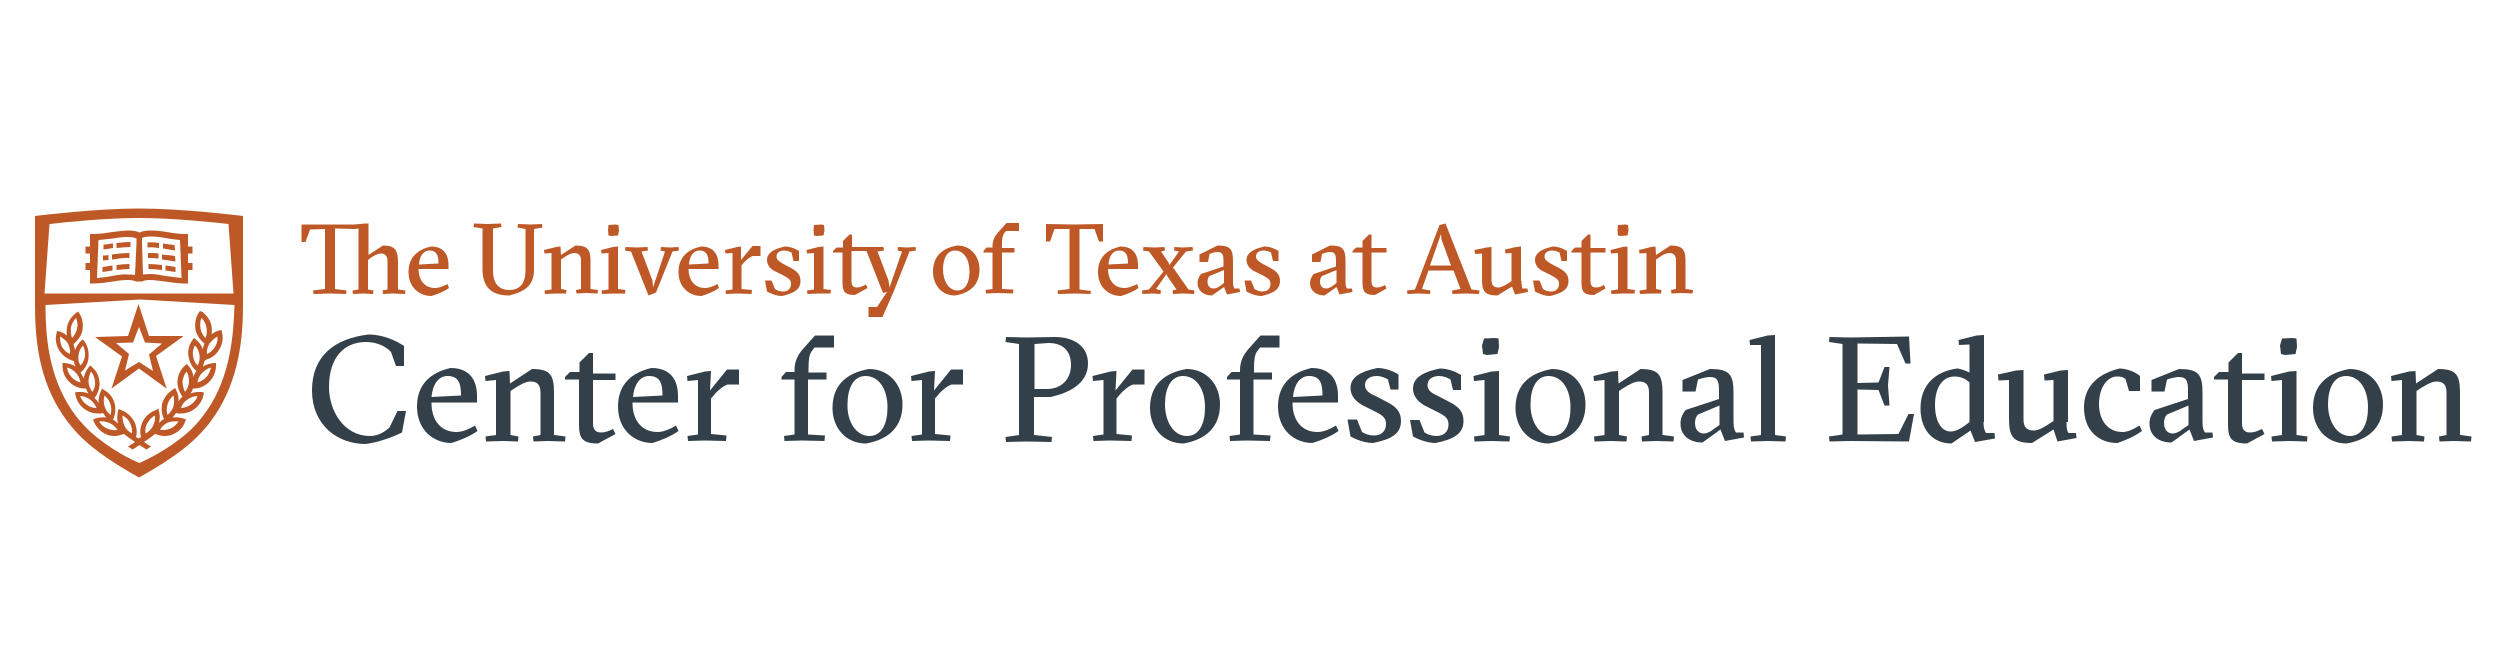 <?xml version="1.0" encoding="utf-8"?>
<svg xmlns="http://www.w3.org/2000/svg" xmlns:xlink="http://www.w3.org/1999/xlink" version="1.1" id="Layer_1" x="0px" y="0px" viewBox="0 0 500 130" style="enable-background:new 0 0 500 130;">
<style type="text/css">
	.st0{fill:#3284BF;}
	.st1{fill:#57A0D2;}
	.st2{fill:#57A0D2;stroke:#57A0D2;stroke-width:0.42;stroke-linejoin:round;}
	.st3{fill:none;}
	.st4{fill:none;stroke:#57A0D2;stroke-width:1.345;stroke-miterlimit:10;}
	.st5{clip-path:url(#SVGID_2_);}
	.st6{clip-path:url(#SVGID_4_);fill:#FECE06;}
	.st7{clip-path:url(#SVGID_4_);fill:#000001;}
	.st8{fill:#FFFFFF;}
	.st9{fill:#334049;}
	.st10{fill:#BE5927;}
	.st11{fill:#CF2031;}
</style>
<g>
	<path class="st9" d="M81.2,82.2l-0.8,4.3c-1.6,0.8-4.7,2-7.3,2.3c-5.6,0-10.7-3.8-10.7-10.7c0-7,4.6-10.4,11.3-11.2&#xA;		c3.1,0,5.8,1.4,7.1,2.3v4h-1.6l-1-2.8c-0.8-0.9-2.5-2-5-2c-4.4,0-7.4,3.1-7.4,9c0,4.8,3,9.8,8.2,9.8c1.8,0,3.1-1,3.9-1.7l1.6-3.3&#xA;		H81.2z"/>
	<path class="st9" d="M86.3,80.6c0,3.4,1.8,5.8,5,5.8c1.2,0,2.6-0.6,3.7-1.3l0.5,1.1c-1.4,1-3.3,1.8-5.2,2.4c-3.6,0-6.9-2.6-6.9-7.3&#xA;		c0-4.4,2.7-6.8,6.7-7.7c3.9,0,5.3,2.5,5.3,5.6v1.3H86.3z M92.2,79.1c0-2.3-0.4-3.9-2.7-3.9c-1.8,0-3,1.7-3.2,4.2L92.2,79.1z"/>
	<path class="st9" d="M100.6,88.2l-3.4,0.1l-0.1-1l2.1-0.3V76l-2.1,0.2l-0.1-1l3.6-0.9l1.3-0.1l0.1,2.5l4.4-2.9&#xA;		c3.8,0,4.4,1.3,4.4,4.9v8.3l2.3,0.3l-0.1,1l-3.4-0.1l-2.9,0.1l-0.1-1l1.5-0.3v-8.5c0-1.6-0.7-2.2-2-2.2c-1,0-2.1,0.7-3.1,1.3&#xA;		l-0.9,0.6v8.8l1.6,0.3l-0.1,1L100.6,88.2z"/>
	<path class="st9" d="M113,75.9v-0.5l1-1h1.9v-1.9l1.9-1.9h0.8v4.1h4.5v1.3h-4.5v8.7c0,0.9,0.3,1.8,1.6,1.8c0.9,0,1.5-0.3,2.4-0.7&#xA;		l0.5,1l-3.5,1.9c-3.3,0-3.8-1.2-3.8-3.9v-8.9H113z"/>
	<path class="st9" d="M126.5,80.6c0,3.4,1.8,5.8,5,5.8c1.2,0,2.6-0.6,3.7-1.3l0.5,1.1c-1.4,1-3.3,1.8-5.2,2.4&#xA;		c-3.6,0-6.9-2.6-6.9-7.3c0-4.4,2.7-6.8,6.7-7.7c3.9,0,5.3,2.5,5.3,5.6v1.3H126.5z M132.5,79.1c0-2.3-0.4-3.9-2.7-3.9&#xA;		c-1.8,0-3,1.7-3.2,4.2L132.5,79.1z"/>
	<path class="st9" d="M142,78.1l3.4-4.2h2.4v3h-2.2c-0.7,0.1-2,1.1-2.8,2.1l-0.6,0.7v7.1l3.1,0.3l-0.1,1.1l-4.3-0.1l-3.3,0.1l-0.1-1&#xA;		l2.1-0.3V76l-2.1,0.2l-0.1-1l3.6-0.9l1.2-0.1L142,78.1z"/>
	<path class="st9" d="M161.6,74.5h3.7v1.4h-3.7v11l3.4,0.2l-0.1,1.1l-4.6-0.1l-3.4,0.1l-0.1-1l2.1-0.3v-11h-2.6v-0.5l0.9-1h1.7v-0.3&#xA;		c0-1.8,0.6-3,1.6-4.2l2.5-2.8h3.8v2.4h-3.9l-0.6,0.8c-0.4,0.6-0.6,1.4-0.6,3.4V74.5z"/>
	<path class="st9" d="M180.5,80.9c0,4.4-2.7,7-7.3,7.8c-4,0-6.7-3.1-6.7-7.1c0-4.5,2.7-7,7.3-7.8C177.8,73.8,180.5,76.9,180.5,80.9z&#xA;		 M173.9,87.2c2.4,0,3.6-2.4,3.6-5.7c0-3.8-1.8-6.3-4.4-6.3c-2.4,0-3.6,2.4-3.6,5.7C169.4,84.3,171.2,87.2,173.9,87.2z"/>
	<path class="st9" d="M186.8,78.1l3.4-4.2h2.4v3h-2.2c-0.7,0.1-2,1.1-2.8,2.1l-0.6,0.7v7.1l3.1,0.3l-0.1,1.1l-4.3-0.1l-3.3,0.1&#xA;		l-0.1-1l2.1-0.3V76l-2.1,0.2l-0.1-1l3.6-0.9l1.2-0.1L186.8,78.1z"/>
	<path class="st9" d="M201.1,68.4l0.1-1l4,0.1l5.8-0.1c3.7,0,6.6,1.8,6.6,5.3c0,4-3.8,5.9-7.5,6.7h-3.3v7.6l3.6,0.4l-0.1,1l-5-0.1&#xA;		l-4.1,0.1l-0.1-1l2.7-0.4V68.8L201.1,68.4z M206.9,77.8h2.5c2.8,0,4.8-1.9,4.8-4.8c0-2.6-1.4-4.4-4.5-4.4l-2.8,0.2V77.8z"/>
	<path class="st9" d="M223.1,78.1l3.4-4.2h2.4v3h-2.2c-0.7,0.1-2,1.1-2.8,2.1l-0.6,0.7v7.1l3.1,0.3l-0.1,1.1l-4.3-0.1l-3.3,0.1&#xA;		l-0.1-1l2.1-0.3V76l-2.1,0.2l-0.1-1l3.6-0.9l1.2-0.1L223.1,78.1z"/>
	<path class="st9" d="M244,80.9c0,4.4-2.7,7-7.3,7.8c-4,0-6.7-3.1-6.7-7.1c0-4.5,2.7-7,7.3-7.8C241.3,73.8,244,76.9,244,80.9z&#xA;		 M237.4,87.2c2.4,0,3.6-2.4,3.6-5.7c0-3.8-1.8-6.3-4.4-6.3c-2.4,0-3.6,2.4-3.6,5.7C233,84.3,234.7,87.2,237.4,87.2z"/>
	<path class="st9" d="M250.7,74.5h3.7v1.4h-3.7v11l3.4,0.2l-0.1,1.1l-4.6-0.1l-3.4,0.1l-0.1-1l2.1-0.3v-11h-2.6v-0.5l0.9-1h1.7v-0.3&#xA;		c0-1.8,0.6-3,1.6-4.2l2.5-2.8h3.8v2.4h-3.9l-0.6,0.8c-0.4,0.6-0.6,1.4-0.6,3.4V74.5z"/>
	<path class="st9" d="M258.5,80.6c0,3.4,1.8,5.8,5,5.8c1.2,0,2.6-0.6,3.7-1.3l0.5,1.1c-1.4,1-3.3,1.8-5.2,2.4&#xA;		c-3.6,0-6.9-2.6-6.9-7.3c0-4.4,2.7-6.8,6.7-7.7c3.9,0,5.3,2.5,5.3,5.6v1.3H258.5z M264.5,79.1c0-2.3-0.4-3.9-2.7-3.9&#xA;		c-1.8,0-3,1.7-3.2,4.2L264.5,79.1z"/>
	<path class="st9" d="M277.6,75.9c-0.3-0.2-1.2-0.7-2.3-0.7c-1.2,0-2.3,0.6-2.3,1.8c0,1,0.7,1.6,2.1,2.2l2.3,1.2&#xA;		c2,1,2.8,2.1,2.8,3.8c0,2.7-2.2,3.7-5.6,4.4c-1.8,0-3.8-0.9-4.5-1.3l-0.6-3.4h1.9l1,2.5c0.6,0.4,1.5,0.7,2.4,0.7&#xA;		c1.6,0,2.4-1,2.4-2.3c0-1.2-0.6-1.7-2.2-2.5l-2.4-1.2c-1.3-0.7-2.5-1.8-2.5-3.5c0-2.1,1.9-3.3,5.4-4c1.6,0,3.3,0.7,4.2,1.3v3h-1.6&#xA;		L277.6,75.9z"/>
	<path class="st9" d="M290.1,75.9c-0.3-0.2-1.2-0.7-2.3-0.7c-1.2,0-2.3,0.6-2.3,1.8c0,1,0.7,1.6,2.1,2.2l2.3,1.2&#xA;		c2,1,2.8,2.1,2.8,3.8c0,2.7-2.2,3.7-5.6,4.4c-1.8,0-3.8-0.9-4.5-1.3L282,84h1.9l1,2.5c0.6,0.4,1.5,0.7,2.4,0.7c1.6,0,2.4-1,2.4-2.3&#xA;		c0-1.2-0.6-1.7-2.2-2.5l-2.4-1.2c-1.3-0.7-2.5-1.8-2.5-3.5c0-2.1,1.9-3.3,5.4-4c1.6,0,3.3,0.7,4.2,1.3v3h-1.6L290.1,75.9z"/>
	<path class="st9" d="M298.3,88.2l-3.4,0.1l-0.1-1l2.1-0.3V76l-2.1,0.2l-0.1-1l3.6-0.9l1.5-0.1v12.8l2.2,0.3l-0.1,1L298.3,88.2z&#xA;		 M296.8,67.7l2.1-0.1l0.8,0.1l0.1,1.7l-0.3,1.4l-2.1,0.2l-0.8-0.2l-0.2-1.7L296.8,67.7z"/>
	<path class="st9" d="M317.1,80.9c0,4.4-2.7,7-7.3,7.8c-4,0-6.7-3.1-6.7-7.1c0-4.5,2.7-7,7.3-7.8C314.4,73.8,317.1,76.9,317.1,80.9z&#xA;		 M310.5,87.2c2.4,0,3.6-2.4,3.6-5.7c0-3.8-1.8-6.3-4.4-6.3c-2.4,0-3.6,2.4-3.6,5.7C306.1,84.3,307.8,87.2,310.5,87.2z"/>
	<path class="st9" d="M322.3,88.2l-3.4,0.1l-0.1-1l2.1-0.3V76l-2.1,0.2l-0.1-1l3.6-0.9l1.3-0.1l0.1,2.5l4.4-2.9&#xA;		c3.8,0,4.4,1.3,4.4,4.9v8.3l2.3,0.3l-0.1,1l-3.4-0.1l-2.9,0.1l-0.1-1l1.5-0.3v-8.5c0-1.6-0.7-2.2-2-2.2c-1,0-2.1,0.7-3.1,1.3&#xA;		l-0.9,0.6v8.8l1.6,0.3l-0.1,1L322.3,88.2z"/>
	<path class="st9" d="M342,73.8c3.8,0,4.7,1,4.7,4.7v5.8c0,1.3,0.2,1.8,0.5,2.2h1.5l0.1,1l-3.8,0.7l-0.9-2.3l-3.6,2.6&#xA;		c-2.6,0-4.4-1.4-4.4-3.8c0-1.1,0.4-1.9,1-2.7l6.7-2.2v-1.5c0-1.8-0.1-2.9-1.8-2.9c-0.8,0-1.8,0.3-2.4,0.5l-0.5,2.4h-2.6v-2.3&#xA;		L342,73.8z M343.9,81.1l-4.3,1.8c-0.4,0.4-0.6,1-0.6,1.7c0,1.5,0.9,2.1,1.7,2.1c0.8,0,1.6-0.5,1.9-0.8l1.3-0.9V81.1z"/>
	<path class="st9" d="M353.6,88.2l-3.4,0.1l-0.1-1l2.1-0.3V69L350,69l-0.1-1l3.6-0.9l1.5-0.1v20l2.2,0.3l-0.1,1L353.6,88.2z"/>
	<path class="st9" d="M381.8,67.3l0.3,5.4h-1l-1.7-3.9l-7.9-0.1v7.9l4.2-0.1l1.2-3.1h1l-0.3,3.7l0.3,4h-1l-1.2-3.1l-4.2-0.1v9&#xA;		l8.2-0.1l2-4h1.1l-1,5.5l-11.8-0.1l-4.1,0.1l-0.1-1l2.7-0.4V68.8l-2.7-0.4l0.1-1l4.1,0.1L381.8,67.3z"/>
	<path class="st9" d="M396.7,84.4c0,1.2,0.2,1.7,0.5,2.2h1.7l0.1,1.1l-4,0.7l-0.9-2.3l-3.8,2.6c-3.8,0-6.2-2.8-6.2-7&#xA;		c0-4.8,3-7.4,7.3-8c0.6,0,1.9,0.5,2.5,0.8v-5.6l-2.1,0.1l-0.1-1l3.6-0.9l1.5-0.1V84.4z M393,85.1l0.9-0.7v-7.9&#xA;		c-0.7-0.7-1.7-1.2-3-1.2c-2.4,0-3.9,2.2-3.9,5.7c0,3.3,1.3,5.3,3.1,5.3C390.9,86.3,391.9,85.9,393,85.1z"/>
	<path class="st9" d="M413.3,84.4c0,1.3,0.1,1.8,0.4,2.2h1.5l0.1,1l-3.8,0.7l-0.8-2.4l-4.3,2.7c-3.9,0-4.6-1.4-4.6-4.9V76l-2.1,0.1&#xA;		l-0.1-1.2l3.6-0.8l1.5-0.1v9.9c0,1.6,0.7,2.2,2.1,2.2c0.9,0,2.1-0.7,3.3-1.5l0.6-0.4V76l-1.8,0.1l-0.1-1.2l3.3-0.8l1.5-0.1V84.4z"/>
	<path class="st9" d="M425.1,75.8c-0.5-0.4-0.9-0.5-1.7-0.5c-2,0-3.6,2.3-3.6,5.5c0,3.2,1.7,5.6,4.7,5.6c1.1,0,2.3-0.6,3.4-1.3&#xA;		l0.5,1.1c-1.4,1-2.9,1.7-4.9,2.4c-3.8,0-6.7-2.5-6.7-7.1c0-4.7,3.4-6.9,7.1-7.8c1.4,0,3.2,0.7,4.1,1.5v3h-2.2L425.1,75.8z"/>
	<path class="st9" d="M435.8,73.8c3.8,0,4.7,1,4.7,4.7v5.8c0,1.3,0.2,1.8,0.5,2.2h1.5l0.1,1l-3.8,0.7l-0.9-2.3l-3.6,2.6&#xA;		c-2.6,0-4.4-1.4-4.4-3.8c0-1.1,0.4-1.9,1-2.7l6.7-2.2v-1.5c0-1.8-0.1-2.9-1.8-2.9c-0.8,0-1.8,0.3-2.4,0.5l-0.5,2.4h-2.6v-2.3&#xA;		L435.8,73.8z M437.7,81.1l-4.3,1.8c-0.4,0.4-0.6,1-0.6,1.7c0,1.5,0.9,2.1,1.7,2.1c0.8,0,1.6-0.5,1.9-0.8l1.3-0.9V81.1z"/>
	<path class="st9" d="M442.8,75.9v-0.5l1-1h1.9v-1.9l1.9-1.9h0.8v4.1h4.5v1.3h-4.5v8.7c0,0.9,0.3,1.8,1.6,1.8c0.9,0,1.5-0.3,2.4-0.7&#xA;		l0.5,1l-3.5,1.9c-3.3,0-3.8-1.2-3.8-3.9v-8.9H442.8z"/>
	<path class="st9" d="M457.8,88.2l-3.4,0.1l-0.1-1l2.1-0.3V76l-2.1,0.2l-0.1-1l3.6-0.9l1.5-0.1v12.8l2.2,0.3l-0.1,1L457.8,88.2z&#xA;		 M456.4,67.7l2.1-0.1l0.8,0.1l0.1,1.7l-0.3,1.4l-2.1,0.2l-0.8-0.2l-0.2-1.7L456.4,67.7z"/>
	<path class="st9" d="M476.6,80.9c0,4.4-2.7,7-7.3,7.8c-4,0-6.7-3.1-6.7-7.1c0-4.5,2.7-7,7.3-7.8C473.9,73.8,476.6,76.9,476.6,80.9z&#xA;		 M470,87.2c2.4,0,3.6-2.4,3.6-5.7c0-3.8-1.8-6.3-4.4-6.3c-2.4,0-3.6,2.4-3.6,5.7C465.6,84.3,467.4,87.2,470,87.2z"/>
	<path class="st9" d="M481.8,88.2l-3.4,0.1l-0.1-1l2.1-0.3V76l-2.1,0.2l-0.1-1l3.6-0.9l1.3-0.1l0.1,2.5l4.4-2.9&#xA;		c3.8,0,4.4,1.3,4.4,4.9v8.3l2.3,0.3l-0.1,1l-3.4-0.1l-2.9,0.1l-0.1-1l1.5-0.3v-8.5c0-1.6-0.7-2.2-2-2.2c-1,0-2.1,0.7-3.1,1.3&#xA;		l-0.9,0.6v8.8l1.6,0.3l-0.1,1L481.8,88.2z"/>
</g>
<g>
	<g>
		<polygon class="st10" points="27.8,59.7 27.8,59.7 27.8,59.7 27.8,59.7 27.8,59.7"/>
		<path class="st10" d="M33.2,55.2C32.1,55,31,54.8,30,54.8c-0.5,0-1,0.1-1.4,0.1l-0.2-6.3v-1c0.4-0.2,1-0.3,1.7-0.3&#xA;			c0.9,0,1.9,0.1,3,0.3C34,47.8,35,47.9,36,48l0.3,7.6C35.2,55.5,34.2,55.3,33.2,55.2L33.2,55.2z M22.4,55.2c-1,0.2-2,0.3-3,0.4&#xA;			l0.3-7.6c1-0.1,2-0.2,2.9-0.3c1.1-0.2,2.1-0.3,3-0.3c0.7,0,1.2,0.1,1.7,0.3v1L27,55c-0.4-0.1-0.9-0.1-1.4-0.1&#xA;			C24.6,54.8,23.5,55,22.4,55.2L22.4,55.2z M38.5,50.7v-1.4h-0.9v-2.5H37c-1.3,0-2.5-0.2-3.7-0.4c-1.1-0.2-2.2-0.3-3.1-0.3&#xA;			c-0.9,0-1.7,0.1-2.3,0.4c-0.6-0.3-1.4-0.4-2.3-0.4c-1,0-2,0.2-3.1,0.3c-1.2,0.2-2.5,0.4-3.8,0.4H18v2.5h-0.9v1.4H18v1.9h-0.9v1.4&#xA;			H18v2.7h0.6c1.4,0,2.7-0.2,4-0.4c1.1-0.2,2.1-0.3,3-0.3c0.7,0,1.2,0.1,1.6,0.3v0h1.2v0c0.4-0.2,0.9-0.3,1.6-0.3&#xA;			c0.9,0,1.9,0.2,3,0.3c1.3,0.2,2.6,0.4,4,0.4h0.6v-2.7h0.9v-1.4h-0.9v-1.9H38.5L38.5,50.7z"/>
		<path class="st10" d="M22.6,48.7c-0.1,0-0.1,0-0.2,0c-0.6,0.1-1.1,0.2-1.7,0.2l0,1c0.6-0.1,1.3-0.2,1.9-0.3c0,0,0,0,0,0V48.7&#xA;			L22.6,48.7z"/>
		<path class="st10" d="M23.3,48.6v1c1-0.1,2-0.2,2.8-0.2l0-1C25.2,48.4,24.3,48.5,23.3,48.6L23.3,48.6z"/>
		<path class="st10" d="M22.6,53.1c-0.1,0-0.1,0-0.2,0c-0.6,0.1-1.2,0.2-1.9,0.3l0,1c0.7-0.1,1.4-0.2,2-0.3c0,0,0,0,0,0V53.1&#xA;			L22.6,53.1z"/>
		<path class="st10" d="M23.3,53v1c1-0.1,1.8-0.2,2.6-0.2l0-1C25.1,52.8,24.2,52.9,23.3,53L23.3,53z"/>
		<path class="st10" d="M22.4,50.9v1c0,0,0.1,0,0.1,0c1.3-0.2,2.5-0.4,3.4-0.3l0-1C24.9,50.6,23.7,50.7,22.4,50.9L22.4,50.9z"/>
		<path class="st10" d="M21.7,51c-0.4,0.1-0.7,0.1-1.1,0.1l0,1c0.4,0,0.8-0.1,1.1-0.1V51L21.7,51z"/>
		<path class="st10" d="M31.9,48.6c-0.8-0.1-1.6-0.2-2.4-0.1l0,1c0.7-0.1,1.5,0,2.3,0.1V48.6L31.9,48.6z"/>
		<path class="st10" d="M34.9,49c-0.6-0.1-1.2-0.1-1.7-0.2c-0.2,0-0.4-0.1-0.6-0.1v1c0.2,0,0.3,0,0.5,0.1c0.6,0.1,1.2,0.2,1.9,0.3&#xA;			L34.9,49L34.9,49z"/>
		<path class="st10" d="M31.7,50.7c-0.7-0.1-1.4-0.1-2.1-0.1l0,1c0.6,0,1.3,0,2.1,0.1V50.7L31.7,50.7z"/>
		<path class="st10" d="M35,51.2c-0.6-0.1-1.2-0.2-1.8-0.2c-0.3,0-0.5-0.1-0.8-0.1v1c0.2,0,0.4,0.1,0.7,0.1c0.6,0.1,1.3,0.2,2,0.3&#xA;			L35,51.2L35,51.2z"/>
		<path class="st10" d="M33.1,54.1c0.7,0.1,1.3,0.2,2,0.3l0-1c-0.6-0.1-1.3-0.2-1.9-0.3c0,0-0.1,0-0.1,0V54.1L33.1,54.1z"/>
		<path class="st10" d="M32.4,53c-1-0.1-1.9-0.2-2.7-0.2l0,1c0.8,0,1.7,0.1,2.7,0.2V53L32.4,53z"/>
		<path class="st10" d="M26.6,68.5l1.2-3.1l1.2,3.1l3.4,0.2l-2.6,2.2l0.8,3.3l-2.8-1.8L25,74.1l0.8-3.3l-2.6-2.2L26.6,68.5&#xA;			L26.6,68.5z M19,67.4L19,67.4l5.4,3.9l-2.1,6.4c0,0,0,0,0,0c0,0,0,0,0,0l5.5-4l5.5,4c0,0,0,0,0,0c0,0,0,0,0-0.1l-2.1-6.4l5.4-3.9&#xA;			v0c0,0,0,0,0-0.1c0,0,0,0-0.1,0v0h-6.7l-2.1-6.4h0c0,0,0,0,0,0s0,0,0,0h0l-2.1,6.4L19,67.4L19,67.4C19,67.3,18.9,67.3,19,67.4&#xA;			C18.9,67.3,18.9,67.4,19,67.4L19,67.4z"/>
		<path class="st10" d="M41.3,75.4c-0.5,0.5-1.1,0.9-1.8,1.1c0.1-0.7,0.4-1.4,0.9-1.9c0.5-0.5,1.1-0.9,1.8-1.1&#xA;			C42.1,74.2,41.7,74.9,41.3,75.4L41.3,75.4z M38.6,71.2c-0.1-0.7,0-1.5,0.4-2.1c0.5,0.5,0.8,1.2,0.9,1.9c0.1,0.7,0,1.4-0.4,2.1&#xA;			C39,72.6,38.7,71.9,38.6,71.2L38.6,71.2z M40.1,65.7c-0.1-0.7-0.1-1.5,0.2-2.1c0.5,0.5,0.9,1.2,1,1.9c0.1,0.7,0.1,1.4-0.2,2.1&#xA;			C40.6,67.1,40.2,66.4,40.1,65.7L40.1,65.7z M43.5,67.3c0.1,0.7-0.1,1.4-0.5,2.1c-0.4,0.6-0.9,1.1-1.6,1.4&#xA;			c-0.1-0.7,0.1-1.4,0.5-2.1C42.4,68.1,42.9,67.6,43.5,67.3L43.5,67.3z M38.2,80.9c-0.6,0.4-1.3,0.7-2,0.7c0.2-0.7,0.7-1.3,1.3-1.7&#xA;			c0.6-0.4,1.3-0.7,2-0.7C39.3,79.9,38.8,80.5,38.2,80.9L38.2,80.9z M36.5,76.3c0.1-0.7,0.3-1.4,0.8-2c0.4,0.6,0.5,1.3,0.5,2.1&#xA;			c-0.1,0.7-0.3,1.4-0.8,2C36.7,77.7,36.5,77,36.5,76.3L36.5,76.3z M34.7,81.2c-0.2,0.7-0.6,1.3-1.2,1.8c-0.2-0.7-0.2-1.4,0-2.1&#xA;			c0.2-0.7,0.6-1.3,1.2-1.8C34.8,79.7,34.9,80.5,34.7,81.2L34.7,81.2z M35.7,84.3c-0.4,0.6-0.9,1.1-1.6,1.4c-0.5,0.2-1,0.3-1.5,0.3&#xA;			l0,0c-0.2,0-0.4,0-0.6-0.1c0.4-0.6,0.9-1.1,1.6-1.4C34.3,84.3,35,84.2,35.7,84.3L35.7,84.3z M29.5,84.6c0.3-0.6,0.9-1.2,1.5-1.5&#xA;			c0.1,0.7-0.1,1.4-0.4,2.1c-0.3,0.6-0.9,1.2-1.5,1.5C29,86,29.1,85.2,29.5,84.6L29.5,84.6z M21.4,85.7c-0.7-0.3-1.2-0.8-1.6-1.4&#xA;			c0.7-0.1,1.4,0,2.1,0.3c0.7,0.3,1.2,0.8,1.6,1.4C22.8,86.1,22.1,86,21.4,85.7L21.4,85.7z M20.9,81.2c-0.2-0.7-0.2-1.4,0-2.1&#xA;			c0.6,0.5,1,1.1,1.2,1.8c0.2,0.7,0.2,1.4,0,2.1C21.5,82.5,21.1,81.9,20.9,81.2L20.9,81.2z M24.5,83.1c0.6,0.3,1.2,0.8,1.5,1.5&#xA;			c0.3,0.6,0.5,1.4,0.4,2.1c-0.6-0.3-1.2-0.9-1.5-1.5C24.6,84.5,24.5,83.8,24.5,83.1L24.5,83.1z M17.3,80.9c-0.6-0.4-1-1-1.3-1.7&#xA;			c0.7,0,1.4,0.3,2,0.7c0.6,0.4,1,1,1.3,1.7C18.6,81.6,17.9,81.4,17.3,80.9L17.3,80.9z M18.2,74.3c0.5,0.6,0.7,1.2,0.8,2&#xA;			c0.1,0.7-0.1,1.4-0.5,2.1c-0.5-0.6-0.7-1.2-0.8-2C17.7,75.6,17.9,74.9,18.2,74.3L18.2,74.3z M14.3,75.4c-0.5-0.5-0.8-1.2-0.9-1.9&#xA;			c0.7,0.2,1.3,0.5,1.8,1.1c0.5,0.5,0.8,1.2,0.9,1.9C15.4,76.3,14.8,76,14.3,75.4L14.3,75.4z M14,70.8c-0.7-0.3-1.2-0.8-1.6-1.4&#xA;			C12.1,68.8,12,68,12,67.3c0.6,0.3,1.2,0.8,1.6,1.4C13.9,69.4,14.1,70.1,14,70.8L14,70.8z M14.2,65.5c0.1-0.7,0.5-1.4,1-1.9&#xA;			c0.3,0.7,0.4,1.4,0.2,2.1c-0.1,0.7-0.5,1.4-1,1.9C14.2,66.9,14.1,66.2,14.2,65.5L14.2,65.5z M15.7,71c0.1-0.7,0.4-1.4,0.9-1.9&#xA;			c0.3,0.6,0.5,1.4,0.4,2.1c-0.1,0.7-0.4,1.4-0.9,1.9C15.7,72.5,15.6,71.8,15.7,71L15.7,71z M41.3,71.9c1.1-0.3,2.1-1.1,2.6-2.1&#xA;			c0.6-1,0.8-2.2,0.5-3.3l-0.1-0.5l-0.5,0.1c-0.6,0.2-1.1,0.4-1.5,0.8c0.1-0.6,0.1-1.1,0-1.7c-0.2-1.1-0.9-2.1-1.8-2.8L40,62.2&#xA;			l-0.3,0.4c-0.6,1-0.8,2.2-0.6,3.3c0.2,1.1,0.9,2.1,1.8,2.8c-0.2,0.4-0.3,0.8-0.3,1.2c-0.3-0.8-0.7-1.4-1.4-2l-0.4-0.3l-0.3,0.4&#xA;			c-0.7,0.9-1,2.1-0.8,3.3c0.2,1.1,0.7,2.2,1.6,2.9l0,0c-0.3,0.4-0.5,0.7-0.6,1.2c-0.1-0.8-0.4-1.6-1-2.2l-0.3-0.4l-0.4,0.3&#xA;			c-0.9,0.8-1.4,1.9-1.5,3c-0.1,1.2,0.3,2.3,1,3.2l0,0c-0.3,0.3-0.6,0.6-0.8,1c0.1-0.8-0.1-1.6-0.5-2.4L35,77.6l-0.4,0.3&#xA;			c-1,0.6-1.7,1.5-2.1,2.6c-0.3,1.1-0.2,2.3,0.3,3.3l0,0c-0.4,0.2-0.7,0.5-1,0.8c0.2-0.8,0.2-1.6,0-2.4l-0.1-0.5L31.2,82&#xA;			c-1.1,0.4-2,1.1-2.6,2.2c-0.5,1-0.7,2.1-0.4,3.2c-0.1,0.1-0.3,0.2-0.5,0.3c-0.2-0.1-0.3-0.2-0.5-0.3c0.3-1.1,0.1-2.2-0.4-3.2&#xA;			c-0.6-1-1.5-1.8-2.6-2.2l-0.5-0.2l-0.1,0.5c-0.2,0.8-0.2,1.6,0,2.4c-0.3-0.3-0.7-0.6-1-0.8l0,0c0.5-1,0.6-2.2,0.3-3.3&#xA;			c-0.3-1.1-1.1-2.1-2.1-2.6l-0.4-0.3l-0.2,0.5c-0.4,0.7-0.5,1.6-0.5,2.4c-0.2-0.4-0.5-0.7-0.8-1l0,0c0.7-0.9,1.1-2.1,1-3.2&#xA;			c-0.1-1.2-0.6-2.2-1.5-3l-0.4-0.3l-0.3,0.4c-0.5,0.6-0.8,1.4-1,2.2c-0.1-0.4-0.4-0.8-0.6-1.2l0,0c0.9-0.7,1.5-1.8,1.6-2.9&#xA;			c0.1-1.2-0.1-2.3-0.8-3.3l-0.3-0.4L16.4,68c-0.6,0.5-1.1,1.2-1.4,2c-0.1-0.4-0.2-0.8-0.3-1.2c0.9-0.7,1.6-1.7,1.8-2.8&#xA;			c0.2-1.1,0-2.3-0.6-3.3l-0.3-0.4l-0.4,0.3c-0.9,0.7-1.6,1.7-1.8,2.8c-0.1,0.6-0.1,1.1,0,1.7c-0.5-0.4-1-0.6-1.5-0.8l-0.5-0.1&#xA;			l-0.1,0.5c-0.3,1.1-0.1,2.3,0.5,3.3c0.6,1,1.5,1.7,2.6,2.1l0.4,0.1c0,0.4,0.1,0.7,0.3,1.1c-0.6-0.4-1.3-0.6-2.1-0.7l-0.5,0l0,0.5&#xA;			c0,1.2,0.4,2.3,1.2,3.1c0.8,0.9,1.8,1.4,3,1.5l0.5,0c0.1,0.3,0.3,0.7,0.5,1c-0.5-0.2-1-0.3-1.6-0.3c-0.2,0-0.4,0-0.6,0l-0.5,0.1&#xA;			l0.1,0.5c0.2,1.1,0.9,2.2,1.8,2.8c0.8,0.6,1.7,0.9,2.7,0.9c0.2,0,0.4,0,0.6,0l0.4-0.1c0.2,0.3,0.4,0.6,0.7,0.9&#xA;			c-0.7-0.1-1.5,0-2.2,0.2l-0.5,0.2l0.2,0.5c0.5,1.1,1.3,1.9,2.3,2.4c0.6,0.3,1.2,0.4,1.8,0.4c0.5,0,1-0.1,1.5-0.3l0.4-0.1&#xA;			c0.6,0.5,1.3,1,2.2,1.6c-0.4,0.3-0.9,0.6-1.4,0.9l0.9,0.6c0.5-0.3,1-0.6,1.4-0.9c0.4,0.3,0.9,0.6,1.4,0.9l0.9-0.6&#xA;			c-0.5-0.3-1-0.6-1.4-0.9c0.9-0.6,1.6-1.1,2.2-1.6l0.4,0.1c0.5,0.2,1,0.3,1.5,0.3l0,0c0.6,0,1.3-0.1,1.8-0.4&#xA;			c1.1-0.5,1.9-1.3,2.3-2.4l0.2-0.5l-0.5-0.2c-0.7-0.2-1.5-0.3-2.2-0.2c0.3-0.3,0.5-0.6,0.7-0.9l0.4,0.1c0.2,0,0.4,0,0.6,0&#xA;			c0,0,0,0,0,0c1,0,1.9-0.3,2.7-0.9c0.9-0.7,1.6-1.7,1.8-2.8l0.1-0.5l-0.5-0.1c-0.2,0-0.4,0-0.6,0c-0.5,0-1.1,0.1-1.6,0.3&#xA;			c0.2-0.3,0.4-0.6,0.5-1l0.4,0c1.2-0.1,2.2-0.6,3-1.5c0.8-0.9,1.2-2,1.2-3.1l0-0.5l-0.5,0c-0.7,0.1-1.5,0.3-2.1,0.7&#xA;			c0.1-0.3,0.2-0.7,0.3-1.1L41.3,71.9L41.3,71.9z"/>
		<path class="st10" d="M41.4,82.1c-1,1.4-2.1,2.8-3.4,4c-4.2,3.8-8.8,5.9-10.1,6.5c-1.3-0.5-6-2.7-10.1-6.5c-1.3-1.3-2.5-2.6-3.4-4&#xA;			c-4.7-6.9-5.3-14.9-5.3-21.1l0,0l18.9-1.1l18.9,1.1C46.7,67.1,46.1,75.2,41.4,82.1L41.4,82.1z M9.9,44.8&#xA;			c3.5-0.4,11.4-1.2,17.9-1.2c6.5,0,14.4,0.8,17.9,1.2l1,13.9H27.8H8.9L9.9,44.8L9.9,44.8z M48.6,43.2l-0.8-0.1&#xA;			c-0.1,0-11.3-1.4-20-1.4c0,0,0,0,0,0c0,0,0,0,0,0c-8.7,0-19.9,1.4-20,1.4L7,43.2v15.5h0v2.2c0,6.5,0.6,14.9,5.7,22.3&#xA;			c1,1.5,2.2,2.9,3.6,4.3l0,0c0,0,0,0,0,0c2.7,2.6,6.3,5.1,11.5,8v0c0,0,0,0,0,0c0,0,0,0,0,0v0c5.2-2.9,8.8-5.4,11.5-8c0,0,0,0,0,0&#xA;			v0c1.4-1.4,2.6-2.8,3.6-4.3c5-7.4,5.7-15.8,5.7-22.3v-0.3l0,0V43.2L48.6,43.2z"/>
	</g>
	<g>
		<path class="st10" d="M78.5,58.7l-1.9,0.1l-0.1-0.7l1-0.2v-5.7c0-1-0.5-1.5-1.3-1.5c-0.6,0-1.4,0.4-2.1,0.9L73.6,52v5.9l1.1,0.2&#xA;			l-0.1,0.7l-1.9-0.1l-2.1,0.1l-0.1-0.7l1.2-0.2V45.7l-0.7,0.1l-4-0.1v12.1l2.3,0.3l-0.1,0.7l-3.2-0.1l-3.3,0.1l-0.1-0.7l2.4-0.3&#xA;			V45.8l-3,0.1l-0.9,2.5h-0.8v-3.5l5.7,0l4.9,0l2.1-0.2h0.7V51l2.9-1.9c2.5,0,3,1,3,3.5v5.3l1.5,0.2l-0.1,0.7L78.5,58.7z"/>
		<path class="st10" d="M83.7,53.7c0,2.3,1.2,3.9,3.3,3.9c0.8,0,1.8-0.4,2.5-0.8l0.3,0.8c-1,0.7-2.2,1.2-3.5,1.6&#xA;			c-2.4,0-4.6-1.7-4.6-4.8c0-2.9,1.8-4.5,4.5-5.1c2.6,0,3.5,1.7,3.5,3.7v0.8H83.7z M87.7,52.7c0-1.5-0.3-2.6-1.8-2.6&#xA;			c-1.2,0-2,1.1-2.1,2.8L87.7,52.7z"/>
		<path class="st10" d="M103.5,45.5l0.1-0.7l2.5,0.1l2.3-0.1l0.1,0.7l-1.7,0.3v8.1c0,2.6-1.1,4.3-5,5.2c-3.9,0-5.3-2.1-5.3-5.3v-8.1&#xA;			l-1.8-0.3l0.1-0.7l2.7,0.1l2.7-0.1l0.1,0.7l-1.7,0.3v8.4c0,2.5,1.1,3.9,3.3,3.9c2.1,0,3.2-1.4,3.2-3.9v-8.3L103.5,45.5z"/>
		<path class="st10" d="M111.3,58.7l-2.3,0.1l-0.1-0.7l1.4-0.2v-7.3l-1.4,0.1l-0.1-0.7l2.4-0.6l0.9-0.1l0.1,1.7l2.9-1.9&#xA;			c2.5,0,3,0.9,3,3.2v5.5l1.5,0.2l-0.1,0.7l-2.3-0.1l-1.9,0.1l-0.1-0.7l1-0.2v-5.7c0-1-0.5-1.5-1.3-1.5c-0.7,0-1.4,0.4-2.1,0.9&#xA;			l-0.6,0.4v5.9l1.1,0.2l-0.1,0.7L111.3,58.7z"/>
		<path class="st10" d="M122.7,58.7l-2.3,0.1l-0.1-0.7l1.4-0.2v-7.3l-1.4,0.1l-0.1-0.7l2.4-0.6l1-0.1v8.5l1.5,0.2l-0.1,0.7&#xA;			L122.7,58.7z M121.7,45l1.4-0.1l0.6,0.1l0.1,1.1l-0.2,1l-1.4,0.1l-0.5-0.1l-0.1-1.1L121.7,45z"/>
		<path class="st10" d="M130.6,57.5l2.4-7.2l-0.9-0.2l0.1-0.7l1.8,0.1l1.7-0.1l0.1,0.7l-1.3,0.2l-3.3,8.2l-1.5,0.6l-3.5-8.8&#xA;			l-1.2-0.2l0.1-0.7l2.3,0.1l2.1-0.1l0.1,0.7l-1.3,0.2l2.2,5.8L130.6,57.5z"/>
		<path class="st10" d="M137.7,53.7c0,2.3,1.2,3.9,3.3,3.9c0.8,0,1.8-0.4,2.5-0.8l0.3,0.8c-1,0.7-2.2,1.2-3.5,1.6&#xA;			c-2.4,0-4.6-1.7-4.6-4.8c0-2.9,1.8-4.5,4.5-5.1c2.6,0,3.5,1.7,3.5,3.7v0.8H137.7z M141.7,52.7c0-1.5-0.3-2.6-1.8-2.6&#xA;			c-1.2,0-2,1.1-2.1,2.8L141.7,52.7z"/>
		<path class="st10" d="M148.2,52l2.3-2.8h1.6v2h-1.5c-0.5,0.1-1.4,0.8-1.9,1.4l-0.4,0.5v4.7l2.1,0.2l-0.1,0.8l-2.9-0.1l-2.2,0.1&#xA;			l-0.1-0.7l1.4-0.2v-7.3l-1.4,0.1L145,50l2.4-0.6l0.8-0.1L148.2,52z"/>
		<path class="st10" d="M158.3,50.5c-0.2-0.1-0.8-0.4-1.5-0.4c-0.8,0-1.5,0.4-1.5,1.2c0,0.6,0.5,1,1.4,1.5l1.5,0.8&#xA;			c1.3,0.7,1.9,1.4,1.9,2.6c0,1.8-1.5,2.5-3.7,3c-1.2,0-2.5-0.6-3-0.9l-0.4-2.2h1.3l0.7,1.7c0.4,0.3,1,0.5,1.6,0.5&#xA;			c1.1,0,1.6-0.7,1.6-1.5c0-0.8-0.4-1.1-1.5-1.7l-1.6-0.8c-0.9-0.4-1.7-1.2-1.7-2.3c0-1.4,1.3-2.2,3.6-2.7c1.1,0,2.2,0.5,2.8,0.9v2&#xA;			h-1.1L158.3,50.5z"/>
		<path class="st10" d="M163.8,58.7l-2.3,0.1l-0.1-0.7l1.4-0.2v-7.3l-1.4,0.1l-0.1-0.7l2.4-0.6l1-0.1v8.5l1.5,0.2l-0.1,0.7&#xA;			L163.8,58.7z M162.8,45l1.4-0.1l0.6,0.1l0.1,1.1l-0.2,1l-1.4,0.1l-0.5-0.1l-0.1-1.1L162.8,45z"/>
		<path class="st10" d="M173.7,63.4v-2h1.7l2-3l-0.8,0.2l-3.3-8.4h-3v6.1c0,0.6,0.2,1.2,1.1,1.2c0.6,0,1.2-0.3,1.8-0.6l0.3,0.7&#xA;			l-2.5,1.4c-2.2,0-2.5-0.8-2.5-2.6v-5.9h-1.9v-0.3l0.7-0.7h1.3v-1.3l1.3-1.3h0.5v2.5h6.3l0.1,0.7l-1.3,0.2l2.2,5.8l0.2,1.4l2.5-7.2&#xA;			l-0.9-0.2l0.1-0.7l1.8,0.1l1.7-0.1l0.1,0.7l-1.3,0.2l-3.2,8.1l-2.2,5H173.7z"/>
		<path class="st10" d="M195.9,53.9c0,3-1.8,4.7-4.9,5.2c-2.6,0-4.4-2-4.4-4.8c0-3,1.8-4.7,4.9-5.2&#xA;			C194.1,49.1,195.9,51.2,195.9,53.9z M191.5,58.1c1.6,0,2.4-1.6,2.4-3.8c0-2.5-1.2-4.2-2.9-4.2c-1.6,0-2.4,1.6-2.4,3.8&#xA;			C188.6,56.1,189.7,58.1,191.5,58.1z"/>
		<path class="st10" d="M200.4,49.6h2.5v0.9h-2.5v7.3l2.3,0.1l-0.1,0.8l-3.1-0.1l-2.3,0.1l-0.1-0.7l1.4-0.2v-7.3h-1.8v-0.3l0.6-0.7&#xA;			h1.2v-0.2c0-1.2,0.4-2,1.1-2.8l1.7-1.9h2.5v1.6h-2.6l-0.4,0.5c-0.3,0.4-0.4,1-0.4,2.2V49.6z"/>
		<path class="st10" d="M218.1,58.8l-3.2-0.1l-3.3,0.1l-0.1-0.7l2.4-0.3V45.8l-3,0l-0.9,2.5h-0.8v-3.5l5.7,0.1l5.7-0.1v3.5h-0.8&#xA;			l-0.9-2.5l-3,0v12.1l2.3,0.3L218.1,58.8z"/>
		<path class="st10" d="M221.6,53.7c0,2.3,1.2,3.9,3.3,3.9c0.8,0,1.8-0.4,2.5-0.8l0.3,0.8c-1,0.7-2.2,1.2-3.5,1.6&#xA;			c-2.4,0-4.6-1.7-4.6-4.8c0-2.9,1.8-4.5,4.5-5.1c2.6,0,3.5,1.7,3.5,3.7v0.8H221.6z M225.6,52.7c0-1.5-0.3-2.6-1.8-2.6&#xA;			c-1.2,0-2,1.1-2.1,2.8L225.6,52.7z"/>
		<path class="st10" d="M232.2,58.1l-0.1,0.7l-1.6-0.1l-2,0.1l-0.1-0.7l1.4-0.2l2.9-3.6l-2.9-4l-1.2-0.2l0.1-0.7l2.3,0.1l1.9-0.1&#xA;			l0.1,0.7l-0.8,0.2l1.5,2.2l0.2,0.5l1.9-2.7l-1-0.2l0.1-0.7l1.6,0.1l2-0.1l0.1,0.7l-1.4,0.2l-2.6,3.2l3.1,4.4l1.2,0.2l-0.1,0.7&#xA;			l-2.3-0.1l-1.9,0.1l-0.1-0.7l0.8-0.2l-1.8-2.6l-0.2-0.5l-2.1,3L232.2,58.1z"/>
		<path class="st10" d="M243.5,49.1c2.5,0,3.1,0.6,3.1,3.2v3.9c0,0.9,0.1,1.2,0.3,1.5h1l0.1,0.7l-2.6,0.5l-0.6-1.5l-2.4,1.7&#xA;			c-1.7,0-2.9-1-2.9-2.5c0-0.7,0.3-1.2,0.7-1.8l4.5-1.5v-1c0-1.2-0.1-1.9-1.2-1.9c-0.5,0-1.2,0.2-1.6,0.4l-0.3,1.6h-1.7v-1.5&#xA;			L243.5,49.1z M244.8,54l-2.9,1.2c-0.3,0.3-0.4,0.7-0.4,1.1c0,1,0.6,1.4,1.2,1.4c0.6,0,1-0.3,1.3-0.5l0.8-0.6V54z"/>
		<path class="st10" d="M254.2,50.5c-0.2-0.1-0.8-0.4-1.5-0.4c-0.8,0-1.5,0.4-1.5,1.2c0,0.6,0.5,1,1.4,1.5l1.5,0.8&#xA;			c1.3,0.7,1.9,1.4,1.9,2.6c0,1.8-1.5,2.5-3.7,3c-1.2,0-2.5-0.6-3-0.9l-0.4-2.2h1.3l0.7,1.7c0.4,0.3,1,0.5,1.6,0.5&#xA;			c1.1,0,1.6-0.7,1.6-1.5c0-0.8-0.4-1.1-1.5-1.7l-1.6-0.8c-0.9-0.4-1.7-1.2-1.7-2.3c0-1.4,1.3-2.2,3.6-2.7c1.1,0,2.2,0.5,2.8,0.9v2&#xA;			h-1.1L254.2,50.5z"/>
		<path class="st10" d="M266,49.1c2.5,0,3.1,0.6,3.1,3.2v3.9c0,0.9,0.1,1.2,0.3,1.5h1l0.1,0.7l-2.6,0.5l-0.6-1.5l-2.4,1.7&#xA;			c-1.7,0-2.9-1-2.9-2.5c0-0.7,0.3-1.2,0.7-1.8l4.5-1.5v-1c0-1.2-0.1-1.9-1.2-1.9c-0.5,0-1.2,0.2-1.6,0.4l-0.3,1.6h-1.7v-1.5&#xA;			L266,49.1z M267.3,54l-2.9,1.2c-0.3,0.3-0.4,0.7-0.4,1.1c0,1,0.6,1.4,1.2,1.4c0.6,0,1-0.3,1.3-0.5l0.8-0.6V54z"/>
		<path class="st10" d="M270.5,50.5v-0.3l0.7-0.7h1.3v-1.3l1.3-1.3h0.5v2.7h3v0.9h-3v5.8c0,0.6,0.2,1.2,1.1,1.2c0.6,0,1-0.2,1.6-0.5&#xA;			l0.3,0.7l-2.3,1.3c-2.2,0-2.5-0.8-2.5-2.6v-5.9H270.5z"/>
		<path class="st10" d="M285.7,54.1l-1.3,3.7l1.7,0.3l-0.1,0.7l-2.4-0.1l-2.1,0.1l-0.1-0.7l1.6-0.2l4.9-12.9l1.2-0.3l5.2,13.2&#xA;			l1.6,0.2l-0.1,0.7l-2.7-0.1l-2.6,0.1l-0.1-0.7l1.7-0.3l-1.4-3.7H285.7z M288.3,47.9l-0.1-1.1l-2.2,6.3h4.2L288.3,47.9z"/>
		<path class="st10" d="M304.3,56.2c0,0.9,0.1,1.2,0.2,1.5h1l0.1,0.7l-2.6,0.5l-0.6-1.6l-2.9,1.8c-2.6,0-3.1-0.9-3.1-3.2v-5.2&#xA;			l-1.4,0.1l-0.1-0.8l2.4-0.5l1-0.1V56c0,1,0.4,1.5,1.4,1.5c0.6,0,1.4-0.5,2.2-1l0.4-0.3v-5.6l-1.2,0.1l-0.1-0.8l2.2-0.5l1-0.1V56.2&#xA;			z"/>
		<path class="st10" d="M311.9,50.5c-0.2-0.1-0.8-0.4-1.5-0.4c-0.8,0-1.5,0.4-1.5,1.2c0,0.6,0.5,1,1.4,1.5l1.5,0.8&#xA;			c1.3,0.7,1.9,1.4,1.9,2.6c0,1.8-1.5,2.5-3.7,3c-1.2,0-2.5-0.6-3-0.9l-0.4-2.2h1.3l0.7,1.7c0.4,0.3,1,0.5,1.6,0.5&#xA;			c1.1,0,1.6-0.7,1.6-1.5c0-0.8-0.4-1.1-1.5-1.7l-1.6-0.8c-0.9-0.4-1.7-1.2-1.7-2.3c0-1.4,1.3-2.2,3.6-2.7c1.1,0,2.2,0.5,2.8,0.9v2&#xA;			h-1.1L311.9,50.5z"/>
		<path class="st10" d="M314.3,50.5v-0.3l0.7-0.7h1.3v-1.3l1.3-1.3h0.5v2.7h3v0.9h-3v5.8c0,0.6,0.2,1.2,1.1,1.2c0.6,0,1-0.2,1.6-0.5&#xA;			l0.3,0.7l-2.3,1.3c-2.2,0-2.5-0.8-2.5-2.6v-5.9H314.3z"/>
		<path class="st10" d="M324.6,58.7l-2.3,0.1l-0.1-0.7l1.4-0.2v-7.3l-1.4,0.1l-0.1-0.7l2.4-0.6l1-0.1v8.5l1.5,0.2l-0.1,0.7&#xA;			L324.6,58.7z M323.6,45l1.4-0.1l0.6,0.1l0.1,1.1l-0.2,1l-1.4,0.1l-0.5-0.1l-0.1-1.1L323.6,45z"/>
		<path class="st10" d="M330.3,58.7l-2.3,0.1l-0.1-0.7l1.4-0.2v-7.3l-1.4,0.1l-0.1-0.7l2.4-0.6l0.9-0.1l0.1,1.7l2.9-1.9&#xA;			c2.5,0,3,0.9,3,3.2v5.5l1.5,0.2l-0.1,0.7l-2.3-0.1l-1.9,0.1l-0.1-0.7l1-0.2v-5.7c0-1-0.5-1.5-1.3-1.5c-0.7,0-1.4,0.4-2.1,0.9&#xA;			l-0.6,0.4v5.9l1.1,0.2l-0.1,0.7L330.3,58.7z"/>
	</g>
</g>
</svg>
